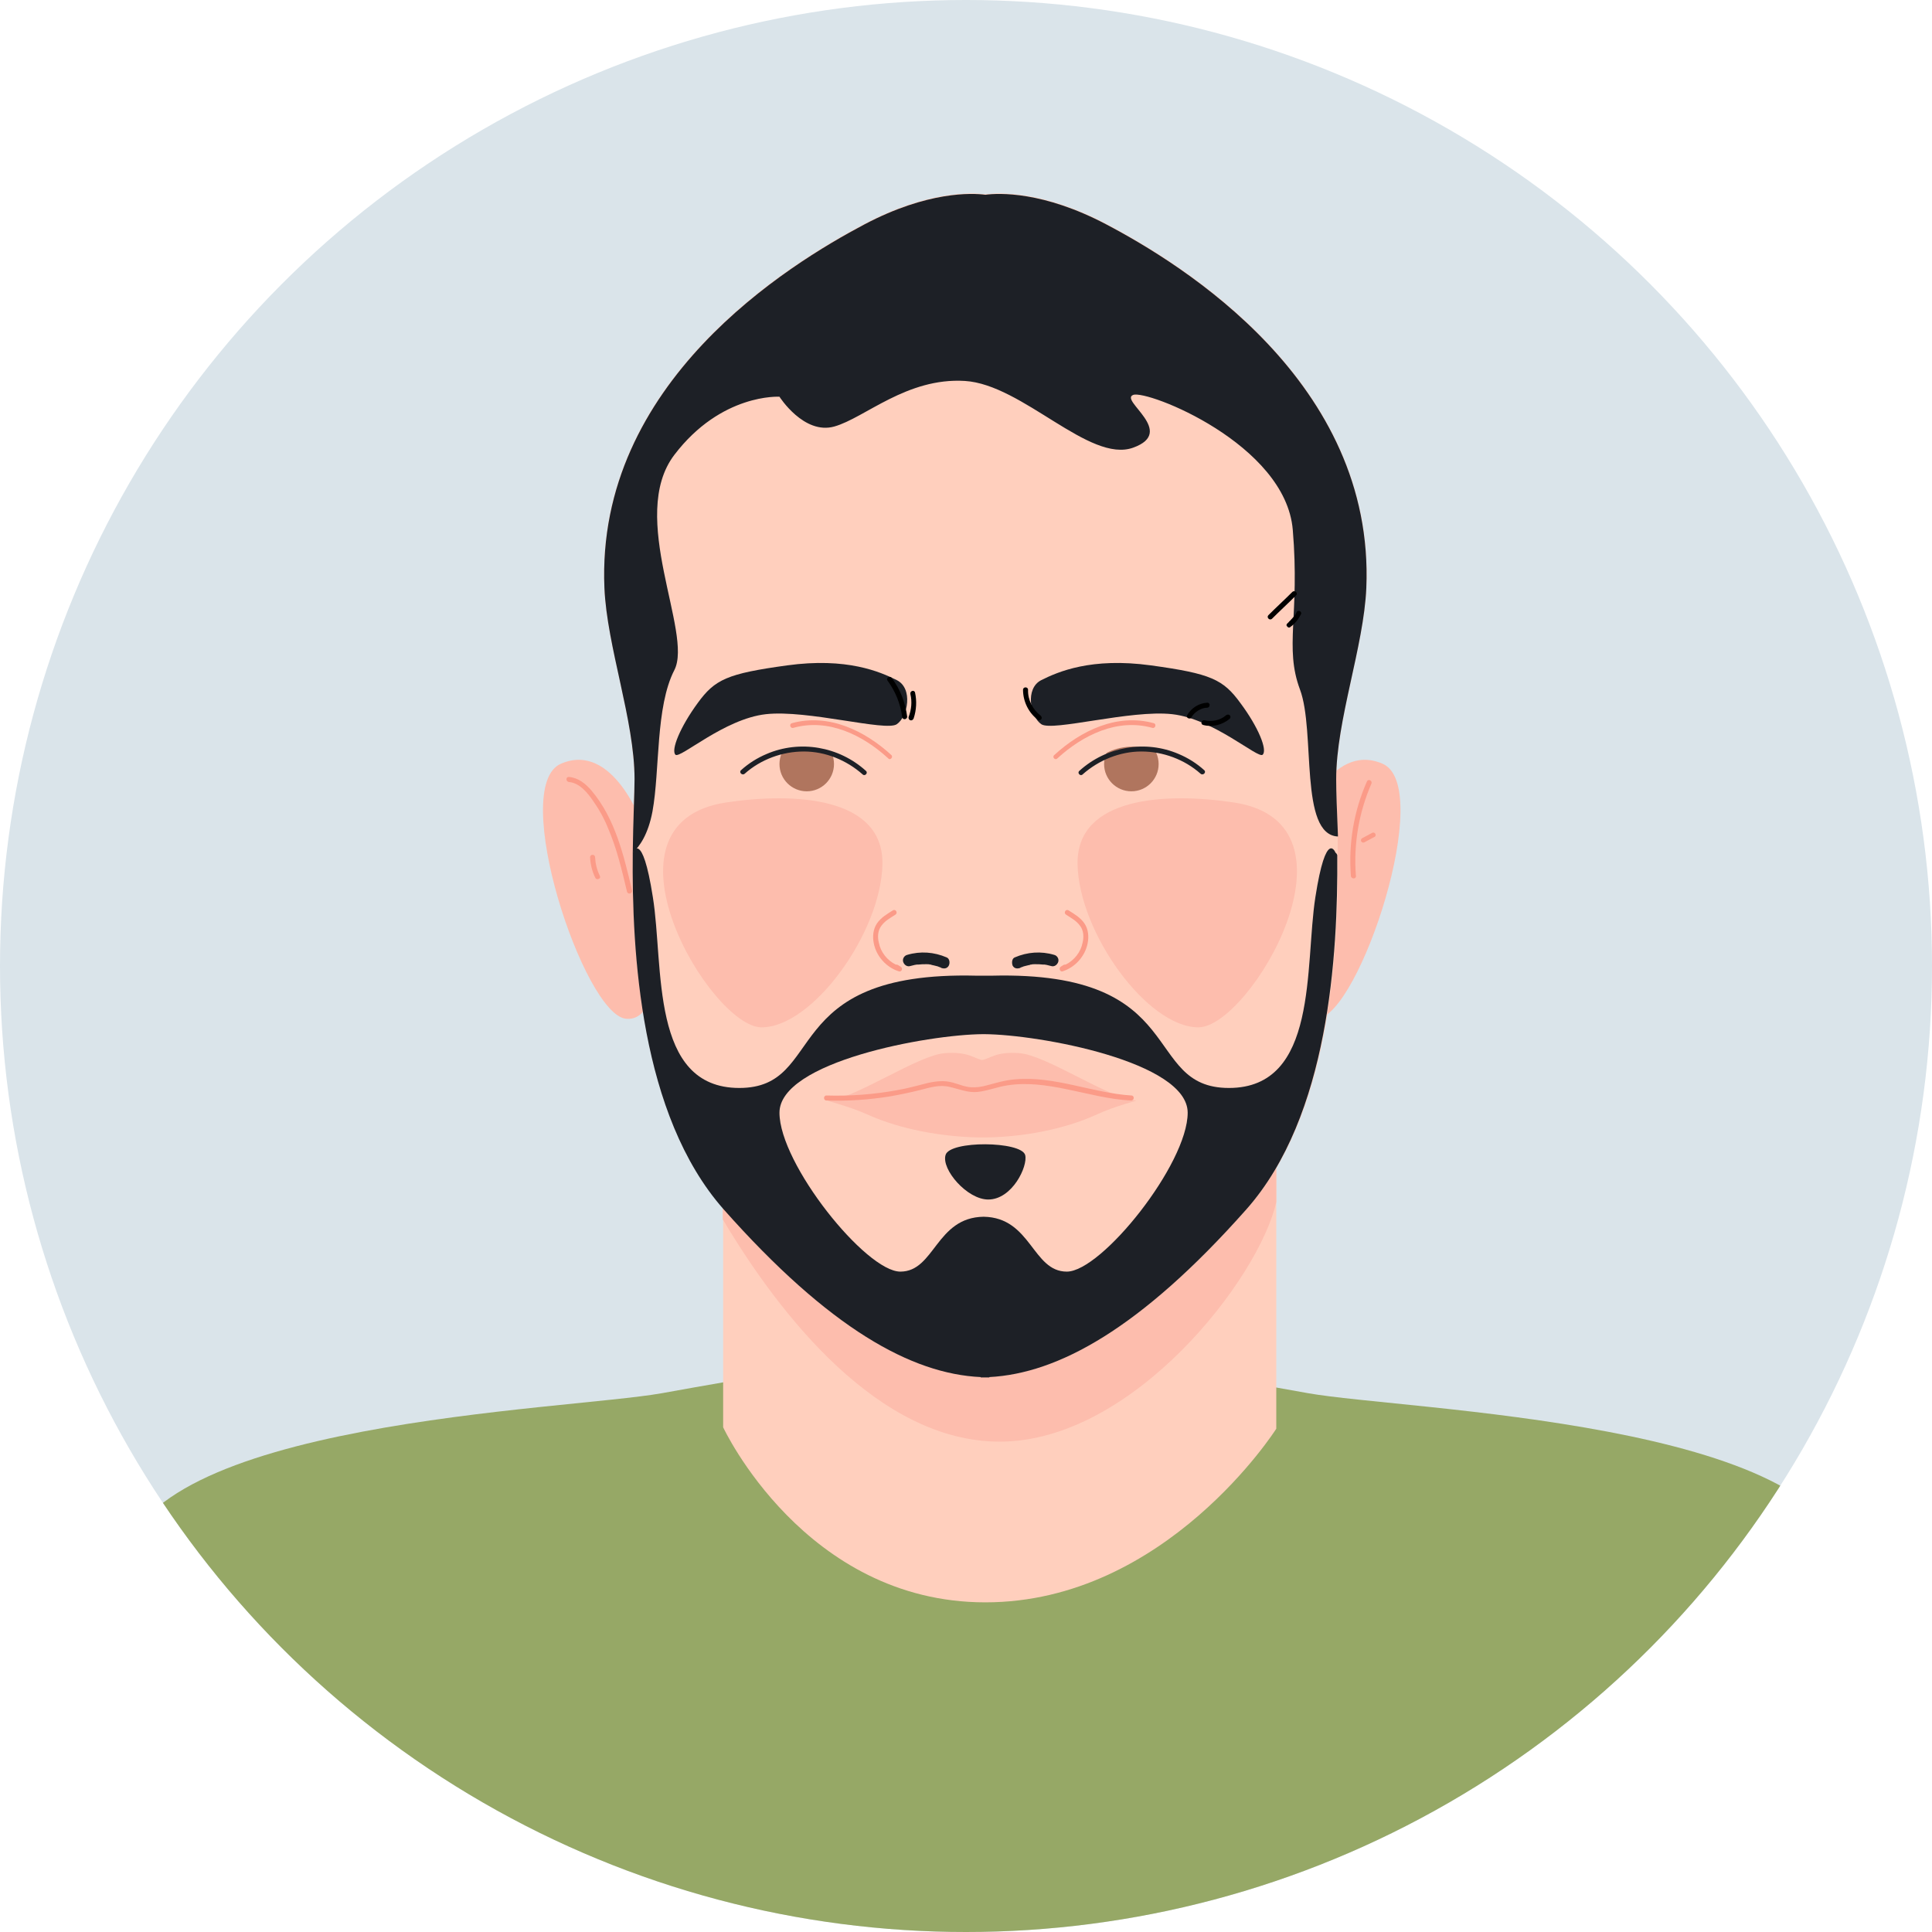 <?xml version="1.0" encoding="utf-8"?>
<!-- Generator: Adobe Illustrator 26.4.1, SVG Export Plug-In . SVG Version: 6.00 Build 0)  -->
<svg version="1.1" id="Layer_1" xmlns="http://www.w3.org/2000/svg" xmlns:xlink="http://www.w3.org/1999/xlink" x="0px" y="0px"
	 viewBox="0 0 538.6 538.6" style="enable-background:new 0 0 538.6 538.6;" xml:space="preserve">
<style type="text/css">
	.st0{fill:#DAE4EA;}
	.st1{clip-path:url(#SVGID_00000005235720482145638790000002556993114612589208_);}
	.st2{fill:#96A866;}
	.st3{fill:#FFCFBD;}
	.st4{fill:#FDBDAD;}
	.st5{fill:#B0755E;}
	.st6{fill:#1D2026;}
	.st7{fill:#FB9B88;}
</style>
<g id="Layer_3">
	<circle class="st0" cx="269.3" cy="269.3" r="269.3"/>
</g>
<g>
	<defs>
		<circle id="SVGID_1_" cx="269.3" cy="269.3" r="269.3"/>
	</defs>
	<clipPath id="SVGID_00000168084979283782572070000017761035941155685298_">
		<use xlink:href="#SVGID_1_"  style="overflow:visible;"/>
	</clipPath>
	<g style="clip-path:url(#SVGID_00000168084979283782572070000017761035941155685298_);">
		<path class="st2" d="M515.1,436.5c-4.8-40.3-123.3-43.3-150.4-48.1c-26.1-4.6-38.2-7.6-87.1-7.8v0c-1,0-2,0-3,0c-1,0-2,0-3,0v0
			c-49,0.2-61.1,3.2-87.1,7.8c-27.1,4.8-145.6,7.8-150.4,48.1c0,0,98,133.3,237.5,137v0.1c1,0,2,0,3,0c1,0,2,0,3,0v-0.1
			C417.2,569.8,515.1,436.5,515.1,436.5z"/>
		<path class="st3" d="M201.6,397.9c0,0,22.7,48.8,73.1,48.8s81.1-48.4,81.1-48.4V307H201.6V397.9z"/>
		<path class="st4" d="M201.6,340.1c15.7,26.4,43.3,61.8,77.1,61.8c37.2,0,72.3-45.5,77.1-66.8V316l-154.3-5.1V340.1z"/>
		<g>
			<path class="st4" d="M179.1,229.9c0,0-8.1-23.3-22.7-17c-14.7,6.3,6.4,70,18.1,71.1c11.7,1.2,8.3-30.6,8.3-30.6L179.1,229.9z"/>
		</g>
		<g>
			<path class="st4" d="M362.7,229.9c0,0,8.1-23.3,22.7-17c14.7,6.3-6.4,70-18.1,71.1c-11.7,1.2-8.3-30.6-8.3-30.6L362.7,229.9z"/>
		</g>
		<path class="st3" d="M308.3,62.4c-17.5-9.2-29.8-8.7-33.6-8.2c-3.8-0.5-16.1-1-33.6,8.2c-21.2,11.2-75,44.1-72.6,101.4
			c0.7,16.4,8.4,36.9,8.4,53.3c0,16.4-6,85,24.9,119.9c29.6,33.4,52.5,45.9,71.7,46.8v0.1c0.4,0,0.8,0,1.2,0c0.4,0,0.8,0,1.2,0v-0.1
			c19.1-1,42.1-13.4,71.7-46.8c30.9-34.9,24.9-103.4,24.9-119.9c0-16.4,7.7-36.9,8.4-53.3C383.3,106.5,329.6,73.6,308.3,62.4z"/>
		<path class="st3" d="M308.3,62.4c-17.5-9.2-29.8-8.7-33.6-8.2c-3.8-0.5-16.1-1-33.6,8.2c-21.2,11.2-75,44.1-72.6,101.4
			c0.7,16.4,8.4,36.9,8.4,53.3c0,16.4-6,85,24.9,119.9c29.6,33.4,52.5,45.9,71.7,46.8v0.1c0.4,0,0.8,0,1.2,0c0.4,0,0.8,0,1.2,0v-0.1
			c19.1-1,42.1-13.4,71.7-46.8c30.9-34.9,24.9-103.4,24.9-119.9c0-16.4,7.7-36.9,8.4-53.3C383.3,106.5,329.6,73.6,308.3,62.4z"/>
		<circle class="st5" cx="224.9" cy="213" r="7.6"/>
		<path class="st6" d="M188.3,210.4c1.3,1.2,13.6-10,25.2-11.3c11.6-1.3,33.4,4.9,36.5,2.8c3.1-2.1,4.6-10,0-12.3
			s-13.9-6.4-30.6-4.1c-16.7,2.3-20.1,3.9-24.9,10.5C189.6,202.7,187,209.1,188.3,210.4z"/>
		<path class="st6" d="M372.5,217.2c0-16.4,7.7-36.9,8.4-53.3c2.4-57.3-51.3-90.2-72.6-101.4c-17.5-9.2-29.8-8.7-33.6-8.2
			c-3.8-0.5-16.1-1-33.6,8.2c-21.2,11.2-75,44.1-72.6,101.4c0.7,16.4,8.4,36.9,8.4,53.3c0,4.1-0.4,11.4-0.5,20.5
			c1.9-1.7,4.3-5.1,5.5-11.5c2.1-11.5,0.8-29.1,6.1-39.4c5.3-10.3-13.1-42.8,0-60c13.1-17.2,29.3-16.2,29.3-16.2s6.8,10.7,15.3,8.3
			c8.5-2.4,20.2-13.7,36.4-12.7c16.1,1,34.7,23,46.9,18.6c12.2-4.4-3.9-13.2,0-14.7c3.9-1.5,42.5,13.7,44.5,37.6
			c2,23.9-2.4,32.7,2,44.5c4.4,11.7-0.3,40.5,10.6,41C372.7,226.2,372.5,220.6,372.5,217.2z"/>
		<path class="st6" d="M372.3,237.7c0,0-2.6-6.9-5.6,12.4c-3,19.2,0.9,53.2-24.1,53.2c-24.6,0-10.5-32.7-66.1-31.3
			c-1.4,0-2.9,0-4.3,0c-55.7-1.4-41.5,31.3-66.1,31.3c-25,0-21-34-24.1-53.2c-3-19.2-5.6-12.4-5.6-12.4l0,0
			c-0.3,27.8,2.1,73.1,25.3,99.4c29.6,33.4,52.5,45.9,71.7,46.8v0.1c0.4,0,0.8,0,1.2,0c0.4,0,0.8,0,1.2,0v-0.1
			c19.1-1,42.1-13.4,71.7-46.8c23-26,25.5-70.8,25.3-98.7C372.7,238.1,372.5,237.8,372.3,237.7z"/>
		<path class="st3" d="M274.4,288.3L274.4,288.3c-0.1,0-0.1,0-0.2,0c-0.1,0-0.1,0-0.2,0v0c-15.3,0.1-56.7,7.7-56.7,21.9
			c0,14.3,24.1,44.3,33.7,44.3c9.6,0,9.9-15.1,23.2-15.3c13.3,0.2,13.6,15.3,23.2,15.3c9.7,0,33.7-30,33.7-44.3
			C331.1,296,289.7,288.4,274.4,288.3z"/>
		<path class="st6" d="M275.5,334.4c6.7,0,11.1-9.3,10.3-12.4c-1.1-3.9-21.1-4.1-22.2,0C262.4,326,269.6,334.4,275.5,334.4z"/>
		<path class="st3" d="M238.1,205.3l-2.5,7.6c0,0-7.1-8.5-22.8-1.3C212.8,211.7,214.3,196.7,238.1,205.3z"/>
		<circle class="st5" cx="315.4" cy="213" r="7.6"/>
		<path class="st6" d="M352,210.4c-1.3,1.2-13.6-10-25.2-11.3c-11.6-1.3-33.4,4.9-36.5,2.8c-3.1-2.1-4.6-10,0-12.3
			s13.9-6.4,30.6-4.1c16.7,2.3,20.1,3.9,24.9,10.5C350.8,202.7,353.4,209.1,352,210.4z"/>
		<path class="st3" d="M302.3,205.3l2.5,7.6c0,0,6.5-9.2,22.1-2C326.9,211,326.1,196.7,302.3,205.3z"/>
		<path class="st4" d="M316.6,306.8c-7.3-0.5-25-12.7-32.4-13.2c-6.6-0.5-8.1,1.5-10.4,1.9c-2.3-0.4-3.8-2.4-10.4-1.9
			c-7.4,0.5-25.1,12.7-32.4,13.2c-1,0.1,5.1,1.3,11.3,4.1c6,2.7,16.7,5.9,30.6,6.2c0,0,0,0,0,0c0.3,0,0.6,0,0.9,0c0.3,0,0.6,0,0.9,0
			c0,0,0,0,0,0c13.9-0.2,24.6-3.5,30.6-6.2C311.5,308,317.6,306.8,316.6,306.8z"/>
		<path class="st6" d="M263.9,266.9c-3.5-1.5-7.3-1.8-11-0.7c-0.8,0.2-1.4,1.1-1.1,2c0.3,0.8,1.1,1.4,2,1.1c0.4-0.1,0.8-0.2,1.2-0.3
			c0.2,0,0.4-0.1,0.6-0.1c0.1,0,0.2,0,0.3,0c-0.1,0-0.1,0,0.1,0c0.8-0.1,1.5-0.1,2.3-0.1c0.3,0,0.7,0,1,0.1c0,0,0.1,0,0.1,0
			c0.1,0,0.2,0,0.3,0.1c0.2,0,0.3,0.1,0.5,0.1c0.4,0.1,0.8,0.2,1.2,0.3c0.2,0.1,0.3,0.1,0.5,0.2c0.1,0,0.6,0.2,0.4,0.2
			c0.8,0.3,1.7,0.3,2.2-0.6C264.9,268.4,264.7,267.2,263.9,266.9z"/>
		<path class="st7" d="M251.1,269.5c-0.3-0.2-0.5-0.3-0.8-0.5c-0.2-0.1-0.4-0.1-0.6-0.1c-2.4-1.2-4.2-3.5-4.7-6.1
			c-0.4-1.6-0.3-3.4,0.7-4.7c1-1.4,2.5-2.2,3.9-3.1c0.8-0.5,0.1-1.7-0.7-1.2c-1.6,1-3.3,2-4.4,3.6c-1.1,1.6-1.3,3.7-0.9,5.6
			c0.7,3.6,3.5,6.7,7,7.8C251.4,271,251.8,269.9,251.1,269.5z"/>
		<path class="st6" d="M282.9,266.9c3.5-1.5,7.3-1.8,11-0.7c0.8,0.2,1.4,1.1,1.1,2c-0.3,0.8-1.1,1.4-2,1.1c-0.4-0.1-0.8-0.2-1.2-0.3
			c-0.2,0-0.4-0.1-0.6-0.1c-0.1,0-0.2,0-0.3,0c0.1,0,0.1,0-0.1,0c-0.8-0.1-1.5-0.1-2.3-0.1c-0.3,0-0.7,0-1,0.1c0,0-0.1,0-0.1,0
			c-0.1,0-0.2,0-0.3,0.1c-0.2,0-0.3,0.1-0.5,0.1c-0.4,0.1-0.8,0.2-1.2,0.3c-0.2,0.1-0.3,0.1-0.5,0.2c-0.1,0-0.6,0.2-0.4,0.2
			c-0.8,0.3-1.7,0.3-2.2-0.6C282,268.4,282.1,267.2,282.9,266.9z"/>
		<path class="st7" d="M295.7,269.5c0.3-0.2,0.5-0.3,0.8-0.5c0.2-0.1,0.4-0.1,0.6-0.1c2.4-1.2,4.2-3.5,4.7-6.1
			c0.4-1.6,0.3-3.4-0.7-4.7c-1-1.4-2.5-2.2-3.9-3.1c-0.8-0.5-0.1-1.7,0.7-1.2c1.6,1,3.3,2,4.4,3.6c1.1,1.6,1.3,3.7,0.9,5.6
			c-0.7,3.6-3.5,6.7-7,7.8C295.5,271,295.1,269.9,295.7,269.5z"/>
		<path class="st7" d="M248.5,210.5c-7.4-6.8-17.5-11.7-27.7-8.9c-0.9,0.2-0.5,1.6,0.4,1.3c9.7-2.7,19.3,2,26.4,8.5
			C248.1,212.1,249.1,211.1,248.5,210.5z"/>
		<path class="st6" d="M241.4,214.9c-7.5-6.8-18.4-8.7-27.7-4.7c-2.6,1.1-5,2.6-7.1,4.5c-0.7,0.6,0.3,1.6,1,1
			c4.5-4,10.5-6.2,16.5-6.2c6,0,11.9,2.4,16.4,6.4C241.1,216.5,242.1,215.5,241.4,214.9z"/>
		<path class="st7" d="M293.9,210.5c7.4-6.8,17.5-11.7,27.7-8.9c0.9,0.2,0.5,1.6-0.4,1.3c-9.7-2.7-19.3,2-26.4,8.5
			C294.2,212.1,293.2,211.1,293.9,210.5z"/>
		<path class="st6" d="M300.9,214.9c7.5-6.8,18.4-8.7,27.7-4.7c2.6,1.1,5,2.6,7.1,4.5c0.7,0.6-0.3,1.6-1,1c-4.5-4-10.5-6.2-16.5-6.2
			c-6,0-11.9,2.4-16.4,6.4C301.2,216.5,300.2,215.5,300.9,214.9z"/>
		<path class="st7" d="M176.2,248.2c-2.3-9.7-4.7-20-11.3-27.8c-1.6-1.9-3.7-3.6-6.3-3.8c-0.9-0.1-0.9,1.3,0,1.4
			c3,0.3,5.1,2.9,6.7,5.2c1.7,2.4,3.2,5.1,4.3,7.9c2.4,5.6,3.8,11.6,5.2,17.5C175.1,249.5,176.4,249.1,176.2,248.2z"/>
		<path class="st7" d="M167.2,244.1c-0.8-1.6-1.2-3.3-1.3-5.1c0-0.4-0.3-0.7-0.7-0.7c-0.4,0-0.7,0.3-0.7,0.7c0.1,2,0.6,4,1.5,5.8
			c0.2,0.3,0.6,0.4,0.9,0.2C167.3,244.9,167.4,244.5,167.2,244.1z"/>
		<path class="st7" d="M315.4,305.4c-10.9-0.7-21.4-5.5-32.4-4.5c-2.8,0.2-5.3,1-8,1.7c-1.4,0.4-2.9,0.6-4.4,0.5
			c-1.4-0.1-2.7-0.6-4-1c-1.2-0.4-2.5-0.7-3.8-0.7c-1.4,0-2.8,0.2-4.1,0.5c-2.8,0.7-5.6,1.5-8.5,2c-6.5,1.2-13.2,1.7-19.8,1.5
			c-0.9,0-0.9,1.4,0,1.4c5.8,0.2,11.7-0.2,17.4-1.1c2.9-0.5,5.8-1.1,8.6-1.8c2.8-0.7,5.5-1.6,8.3-0.9c2.7,0.6,5.1,1.7,7.9,1.4
			c2.8-0.3,5.4-1.4,8.1-1.8c5.5-0.9,11-0.1,16.4,1c6,1.2,12,2.9,18.2,3.2C316.3,306.8,316.3,305.4,315.4,305.4z"/>
		<path d="M248.6,189c-0.5-0.7-1.7,0-1.2,0.7c2.2,3,3.6,6.4,4.1,10.1c0,0.4,0.3,0.7,0.7,0.7c0.3,0,0.7-0.3,0.7-0.7
			C252.4,195.9,251,192.2,248.6,189z"/>
		<path d="M255.1,193.1c-0.2-0.9-1.5-0.5-1.3,0.4c0.5,2.1,0.3,4.3-0.5,6.4c-0.1,0.3,0.1,0.8,0.5,0.9c0.4,0.1,0.7-0.1,0.9-0.5
			C255.5,197.9,255.6,195.4,255.1,193.1z"/>
		<path d="M360.3,165c-2.2,2.2-4.5,4.3-6.7,6.5c-0.6,0.6,0.3,1.6,1,1c2.2-2.2,4.5-4.3,6.7-6.5C362,165.4,361,164.4,360.3,165z"/>
		<path d="M362.4,170.4c-0.3-0.2-0.8-0.1-0.9,0.2c-0.1,0.3-0.3,0.6-0.5,0.9c-0.1,0.1-0.2,0.3-0.3,0.4c-0.1,0.1-0.1,0.1-0.2,0.2
			c0,0,0,0,0,0c0,0,0,0,0,0c0,0-0.1,0.1-0.1,0.1c-0.2,0.3-0.5,0.5-0.7,0.8c-0.1,0.1-0.3,0.2-0.4,0.4c-0.1,0.1-0.1,0.1-0.2,0.2
			c0,0,0,0,0,0c0,0,0,0,0,0c0,0-0.1,0.1-0.1,0.1c-0.3,0.2-0.5,0.6-0.2,0.9c0.2,0.3,0.6,0.5,0.9,0.2c1.3-0.9,2.3-2.2,3-3.6
			C362.8,171.1,362.8,170.6,362.4,170.4z"/>
		<path d="M290.1,199.5c-2.2-1.7-3.6-4.4-3.5-7.2c0-0.9-1.4-0.9-1.4,0c0,3.3,1.6,6.5,4.2,8.4c0.3,0.2,0.8,0,0.9-0.2
			C290.5,200.1,290.4,199.8,290.1,199.5z"/>
		<path d="M336.6,195.9c-2.3,0.1-4.4,1.4-5.6,3.4c-0.2,0.3-0.1,0.8,0.2,0.9c0.3,0.2,0.8,0.1,0.9-0.2c0.5-0.8,1.1-1.4,1.9-1.9
			c0.8-0.5,1.7-0.8,2.5-0.8c0.4,0,0.7-0.3,0.7-0.7C337.3,196.3,337,195.9,336.6,195.9z"/>
		<path d="M342.8,199.4c-0.3-0.3-0.7-0.2-1,0c-1.6,1.4-3.9,1.9-6,1.4c-0.9-0.2-1.2,1.1-0.4,1.3c2.6,0.7,5.3,0,7.4-1.7
			C343.1,200.1,343.1,199.6,342.8,199.4z"/>
		<path class="st7" d="M381.1,217.8c-3.7,8.3-5.2,17.4-4.5,26.4c0.1,0.9,1.5,0.9,1.4,0c-0.7-8.8,0.8-17.6,4.3-25.7
			C382.7,217.7,381.5,217,381.1,217.8z"/>
		<path class="st7" d="M383.4,232.4c-0.2-0.3-0.6-0.4-0.9-0.2c-0.9,0.5-1.9,1-2.8,1.5c-0.3,0.2-0.4,0.6-0.2,0.9
			c0.2,0.3,0.6,0.4,0.9,0.2c0.9-0.5,1.9-1,2.8-1.5C383.5,233.2,383.6,232.7,383.4,232.4z"/>
		<path class="st4" d="M202.5,223.7c18.7-2.8,43.9-1.7,43.5,17.3c-0.4,19-19.4,45.4-33.7,45.4C198.1,286.4,164.2,229.4,202.5,223.7z
			"/>
		<path class="st4" d="M343.9,223.7c-18.7-2.8-43.9-1.7-43.5,17.3c0.4,19,19.4,45.4,33.7,45.4S382.2,229.4,343.9,223.7z"/>
	</g>
</g>
</svg>
